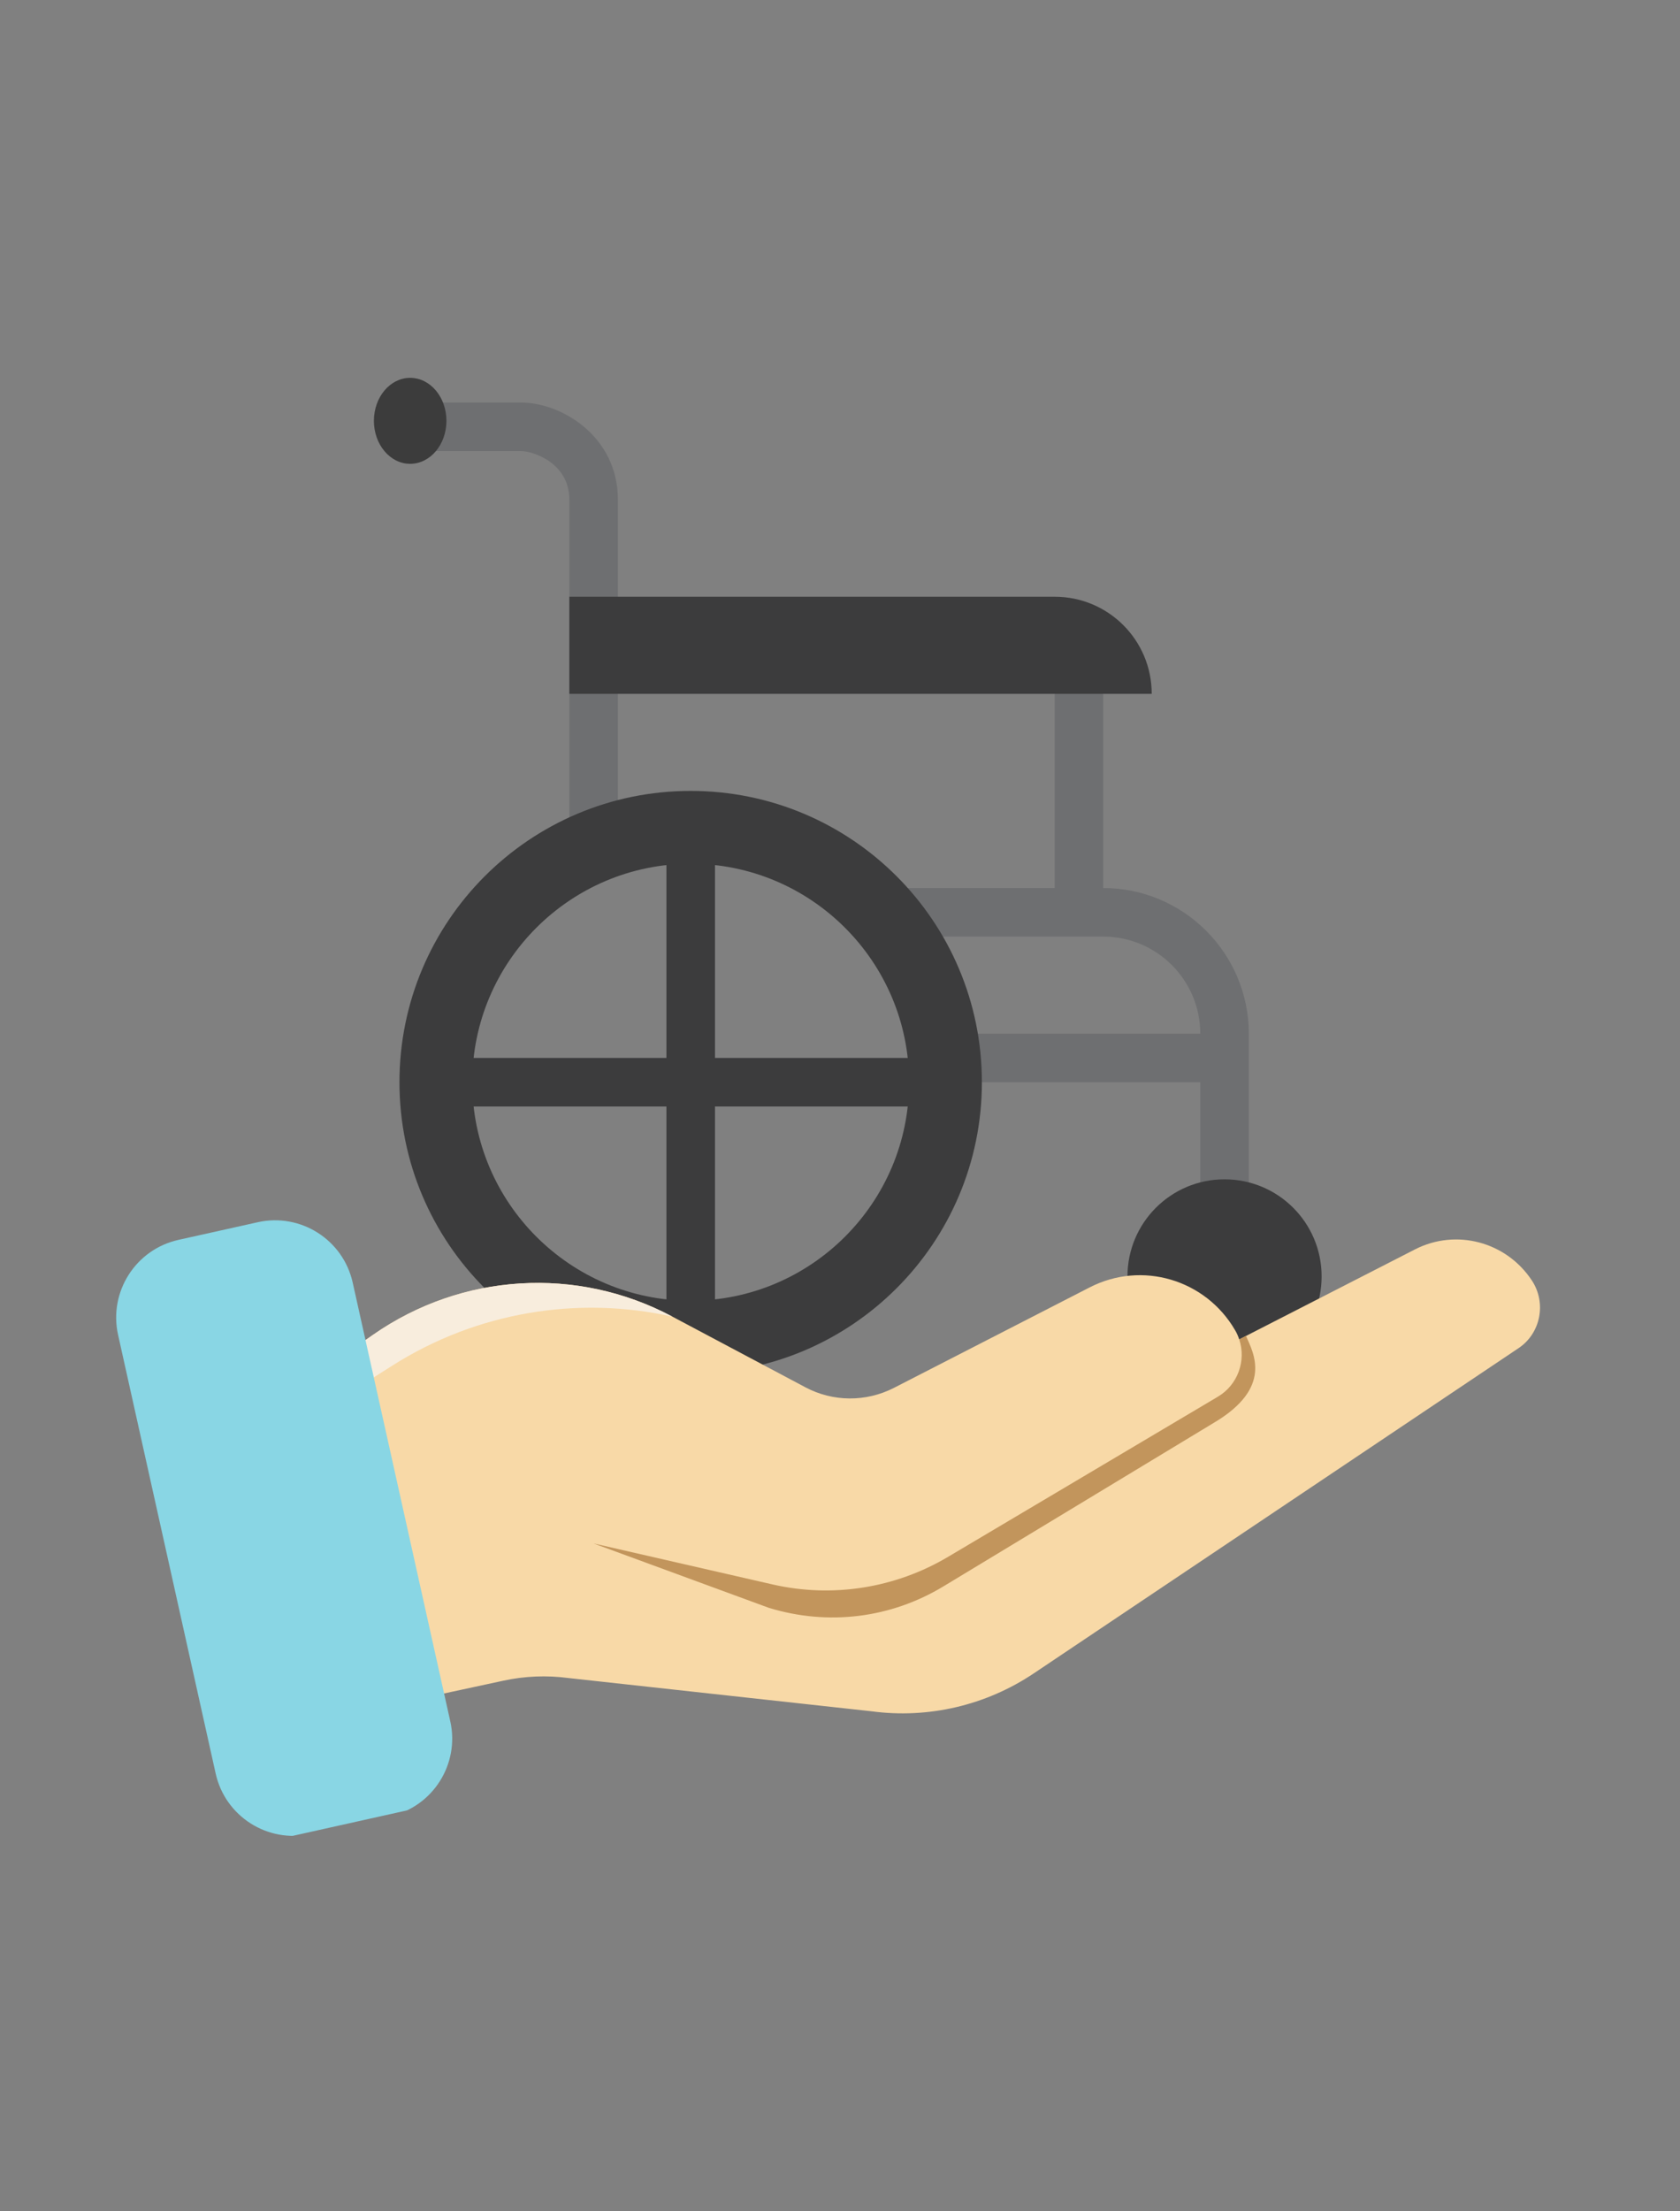<svg xmlns="http://www.w3.org/2000/svg" xmlns:xlink="http://www.w3.org/1999/xlink" width="190" zoomAndPan="magnify" viewBox="0 0 142.5 187.5" height="250" preserveAspectRatio="xMidYMid meet" version="1.0"><rect x="0" y="0" width="142.5" height="187.5" fill="#808080" stroke="none"/><defs><clipPath id="ab8a8d5c36"><path d="M 11.242 105 L 37 105 L 37 153.82 L 11.242 153.82 Z M 11.242 105 " clip-rule="nonzero"/></clipPath><clipPath id="bfdc46feb1"><path d="M 31.715 32.039 L 37.867 32.039 L 37.867 39.348 L 31.715 39.348 Z M 31.715 32.039 " clip-rule="nonzero"/></clipPath><clipPath id="de6bff46da"><path d="M 34.789 32.039 C 33.09 32.039 31.715 33.668 31.715 35.684 C 31.715 37.695 33.09 39.328 34.789 39.328 C 36.492 39.328 37.867 37.695 37.867 35.684 C 37.867 33.668 36.492 32.039 34.789 32.039 " clip-rule="nonzero"/></clipPath><clipPath id="861364ed13"><path d="M 9 103 L 39 103 L 39 156 L 9 156 Z M 9 103 " clip-rule="nonzero"/></clipPath><clipPath id="e3ede76e3a"><path d="M 28.453 102.168 L 39.77 153.023 L 19.555 157.523 L 8.238 106.664 Z M 28.453 102.168 " clip-rule="nonzero"/></clipPath><clipPath id="7944cbaca6"><path d="M 29.918 108.758 L 38.195 145.953 C 39.004 149.59 36.711 153.199 33.07 154.008 L 26.348 155.504 C 22.711 156.312 19.102 154.02 18.293 150.379 L 10.016 113.184 C 9.207 109.547 11.5 105.938 15.141 105.129 L 21.863 103.633 C 25.504 102.824 29.109 105.117 29.918 108.758 " clip-rule="nonzero"/></clipPath></defs><path fill="#6e6f71" d="M 52.41 71.18 L 48.293 71.18 L 48.293 42.363 C 48.293 39.262 45.23 38.246 44.176 38.246 L 35.941 38.246 L 35.941 34.129 L 44.176 34.129 C 47.625 34.129 52.41 36.992 52.41 42.363 L 52.41 71.18 " fill-opacity="1" fill-rule="nonzero"/><path fill="#6e6f71" d="M 93.574 75.297 L 93.574 56.773 L 89.461 56.773 L 89.461 75.297 L 75.051 75.297 L 75.051 79.414 L 93.574 79.414 C 98.117 79.414 101.809 83.105 101.809 87.648 L 81.227 87.648 L 81.227 91.762 L 101.809 91.762 L 101.809 102.055 L 105.926 102.055 L 105.926 87.648 C 105.926 80.836 100.387 75.297 93.574 75.297 " fill-opacity="1" fill-rule="nonzero"/><path fill="#3c3c3d" d="M 112.102 108.23 C 112.102 112.781 108.418 116.465 103.867 116.465 C 99.316 116.465 95.633 112.781 95.633 108.23 C 95.633 103.68 99.316 99.996 103.867 99.996 C 108.418 99.996 112.102 103.68 112.102 108.23 " fill-opacity="1" fill-rule="nonzero"/><path fill="#3c3c3d" d="M 79.168 89.703 L 60.645 89.703 L 60.645 71.18 L 56.527 71.18 L 56.527 89.703 L 38 89.703 L 38 93.82 L 56.527 93.82 L 56.527 112.348 L 60.645 112.348 L 60.645 93.82 L 79.168 93.82 L 79.168 89.703 " fill-opacity="1" fill-rule="nonzero"/><path fill="#3c3c3d" d="M 58.586 110.289 C 48.363 110.289 40.059 101.973 40.059 91.762 C 40.059 81.551 48.363 73.238 58.586 73.238 C 68.805 73.238 77.109 81.551 77.109 91.762 C 77.109 101.973 68.805 110.289 58.586 110.289 Z M 58.586 67.062 C 44.941 67.062 33.883 78.117 33.883 91.762 C 33.883 105.406 44.941 116.465 58.586 116.465 C 72.23 116.465 83.285 105.406 83.285 91.762 C 83.285 78.117 72.23 67.062 58.586 67.062 " fill-opacity="1" fill-rule="nonzero"/><path fill="#3c3c3d" d="M 97.691 58.832 L 48.293 58.832 L 48.293 50.598 L 89.461 50.598 C 94.012 50.598 97.691 54.281 97.691 58.832 " fill-opacity="1" fill-rule="nonzero"/><path fill="#f8d9a7" d="M 129.941 108.582 C 127.77 105.285 123.512 104.152 120.02 105.938 L 105.113 113.57 C 105.023 113.305 104.914 113.039 104.762 112.789 C 102.258 108.48 96.855 106.887 92.434 109.156 L 75.816 117.684 C 73.449 118.891 70.652 118.875 68.312 117.629 L 57 111.621 C 48.93 107.336 39.168 107.934 31.648 113.176 L 27.492 116.078 L 30.18 123.145 L 33.555 144.477 L 42.711 142.504 C 44.516 142.113 46.379 142.039 48.203 142.281 L 73.918 145.102 C 78.742 145.746 83.637 144.605 87.699 141.879 L 128.809 114.309 C 130.684 113.055 131.188 110.48 129.941 108.582 " fill-opacity="1" fill-rule="nonzero"/><path fill="#c2955c" d="M 102.941 120.652 C 108.008 117.66 106.32 114.719 105.684 113.27 L 105.113 113.57 C 105.715 115.371 105 117.418 103.305 118.426 L 80.406 132.012 C 75.926 134.668 70.613 135.504 65.555 134.352 L 50.352 130.871 L 65.219 136.332 C 70.25 137.867 75.551 137.215 80.035 134.504 L 102.941 120.652 " fill-opacity="1" fill-rule="nonzero"/><path fill="#f8eddd" d="M 33.281 115.789 C 40.453 111.238 49.023 109.848 57.047 111.641 L 57 111.621 C 48.93 107.336 39.168 107.934 31.648 113.176 L 27.492 116.078 L 28.531 118.805 L 33.281 115.789 " fill-opacity="1" fill-rule="nonzero"/><g clip-path="url(#ab8a8d5c36)"><path fill="#405461" d="M 36.504 150.07 L 20.539 153.512 L 11.242 109.234 L 27.211 105.793 L 36.504 150.07 " fill-opacity="1" fill-rule="nonzero"/></g><path fill="#201e1d" d="M 19.324 118 L 18.48 113.969 L 22.508 113.125 L 23.352 117.156 L 19.324 118 " fill-opacity="1" fill-rule="nonzero"/><g clip-path="url(#bfdc46feb1)"><g clip-path="url(#de6bff46da)"><path fill="#3c3c3c" d="M 31.715 32.039 L 37.867 32.039 L 37.867 39.348 L 31.715 39.348 Z M 31.715 32.039 " fill-opacity="1" fill-rule="nonzero"/></g></g><g clip-path="url(#861364ed13)"><g clip-path="url(#e3ede76e3a)"><g clip-path="url(#7944cbaca6)"><path fill="#89d6e4" d="M 28.453 102.168 L 39.621 152.371 L 19.41 156.871 L 8.238 106.664 Z M 28.453 102.168 " fill-opacity="1" fill-rule="nonzero"/></g></g></g></svg>